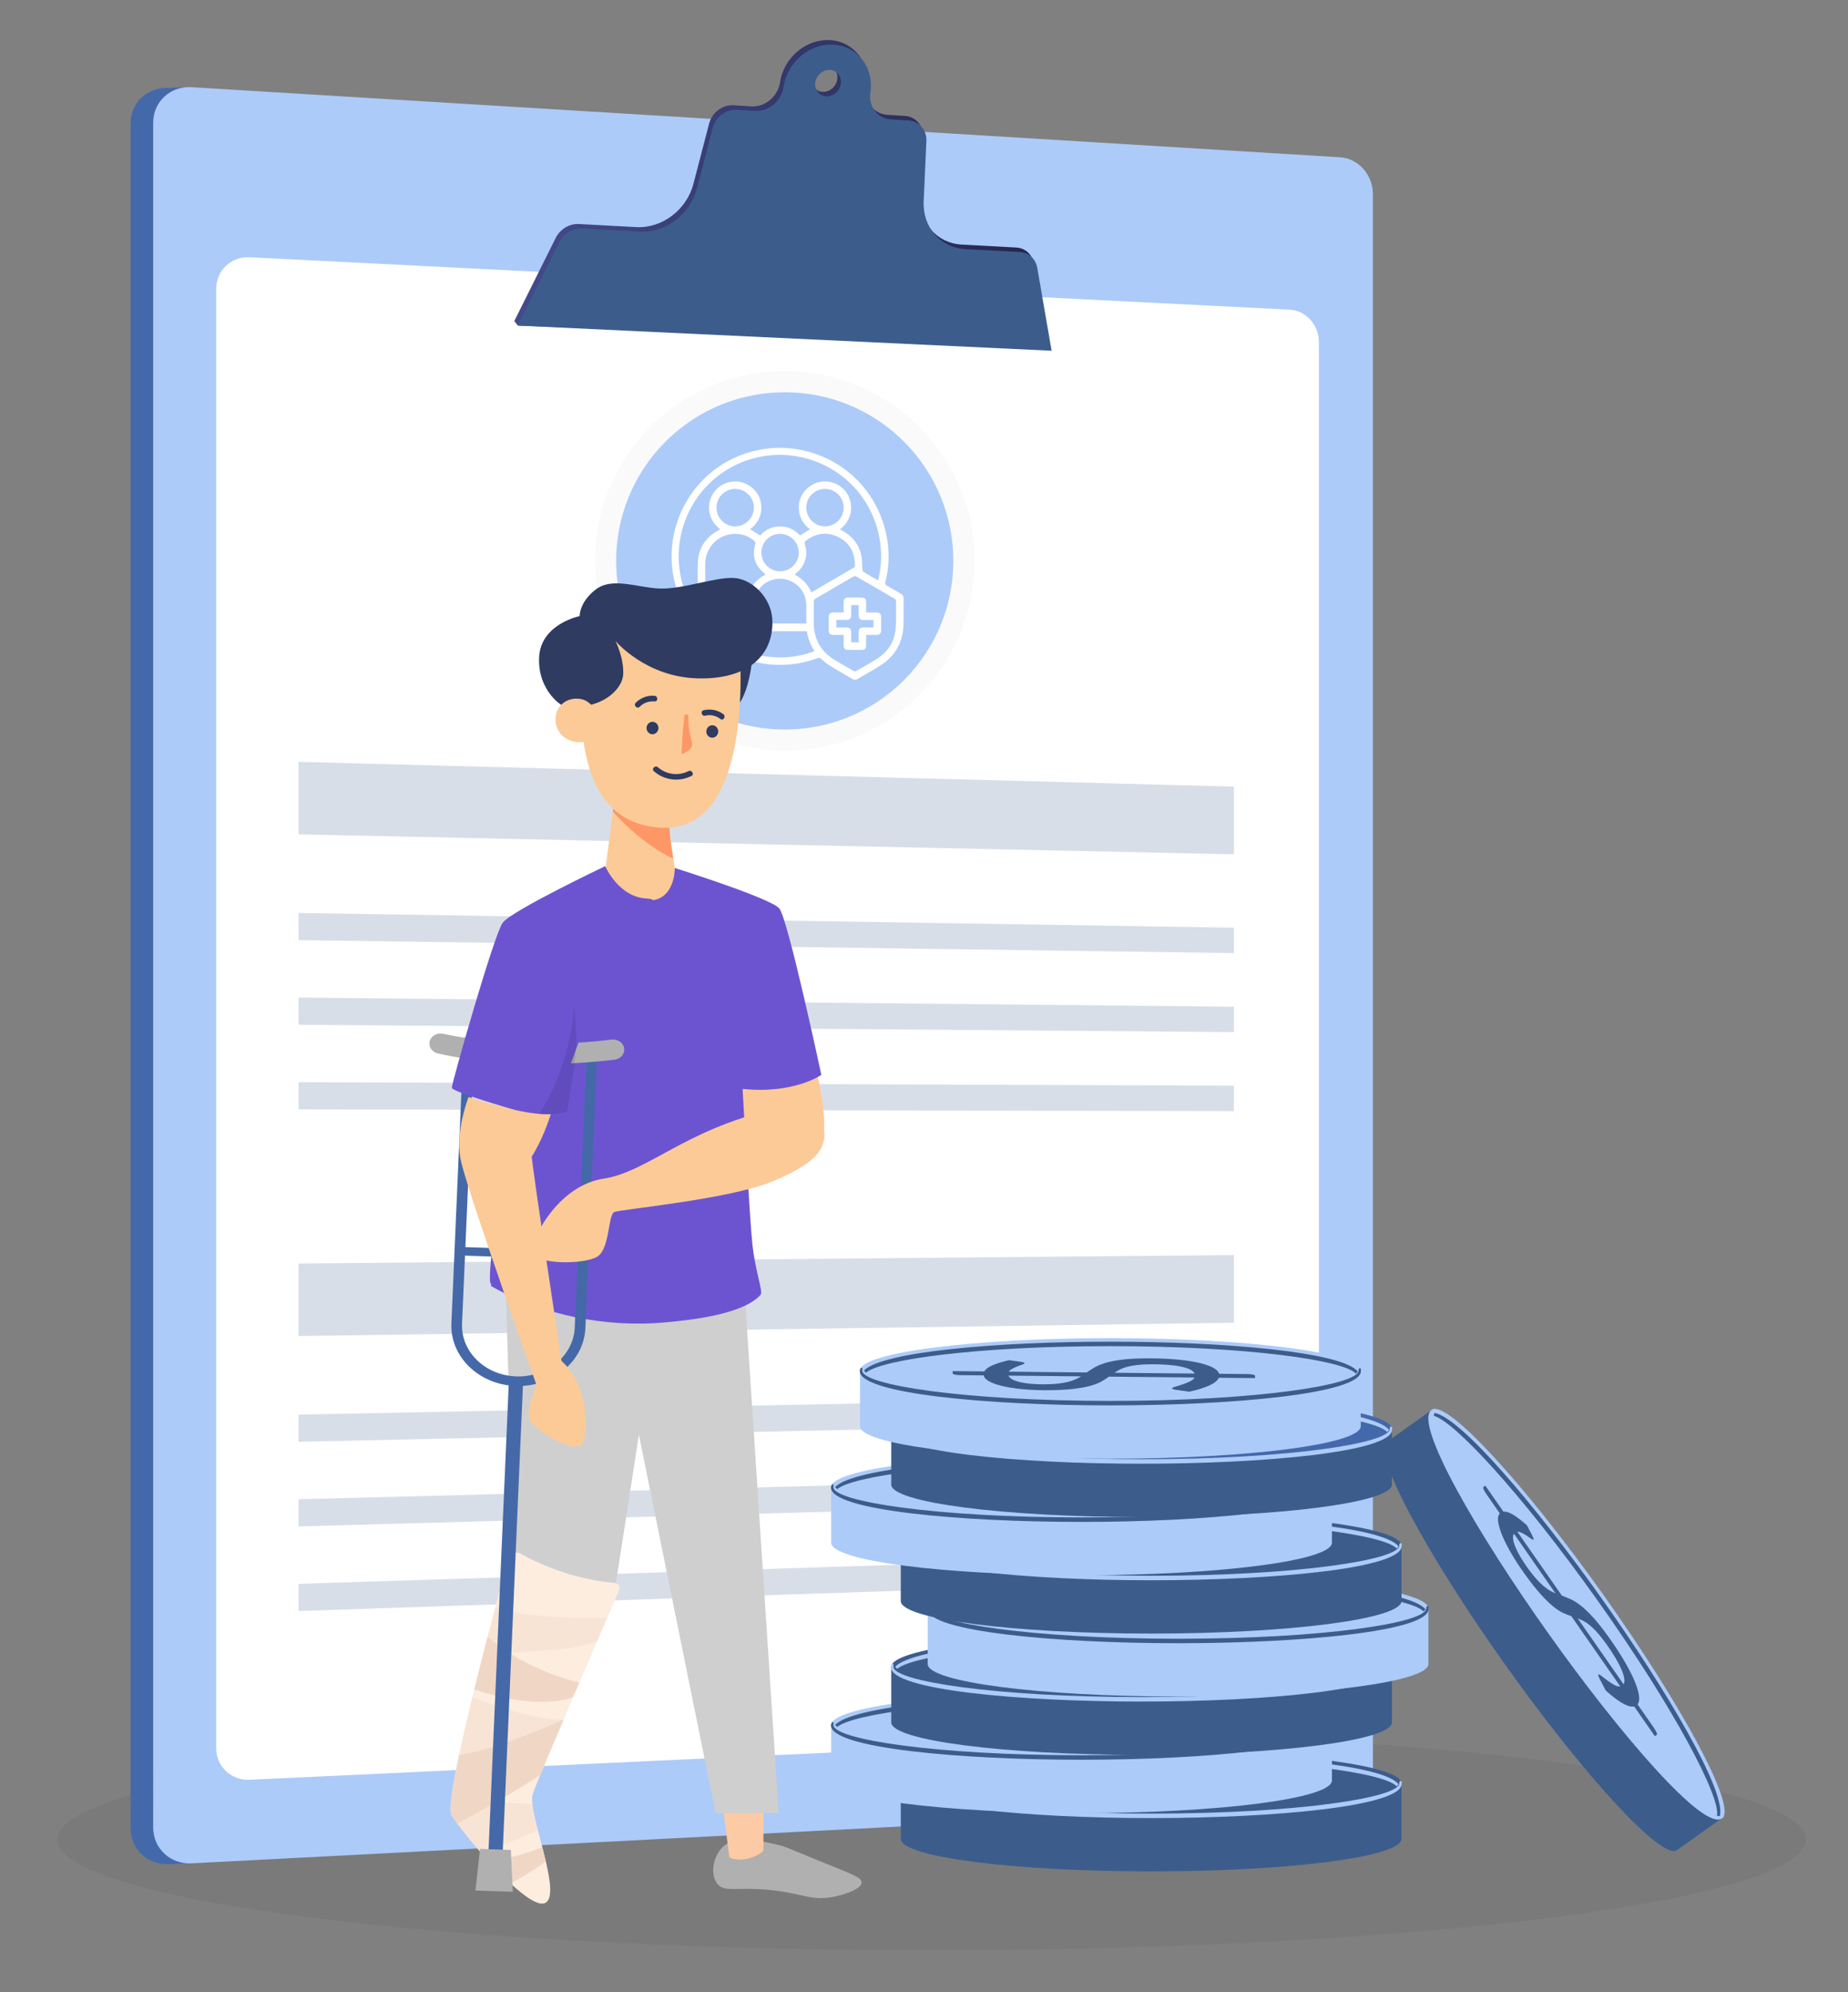 <?xml version="1.0" encoding="UTF-8"?>
<svg xmlns="http://www.w3.org/2000/svg" width="504.958" height="544.218" xmlns:xlink="http://www.w3.org/1999/xlink" version="1.1" viewBox="0 0 504.958 544.218">
  <rect x="0" y="0" width="504.958" height="544.218" fill="#808080" stroke="none"/>
  <defs>
    <style>
      .cls-1 {
        fill: #fcca97;
      }

      .cls-1, .cls-2, .cls-3, .cls-4, .cls-5, .cls-6 {
        fill-rule: evenodd;
      }

      .cls-7 {
        fill: #d8dee8;
      }

      .cls-8, .cls-3 {
        fill: #2f3b60;
      }

      .cls-2 {
        fill: #6c54d1;
      }

      .cls-9 {
        fill: url(#linear-gradient);
      }

      .cls-10 {
        opacity: .4;
      }

      .cls-10, .cls-11 {
        fill: #f0d7c5;
      }

      .cls-10, .cls-6 {
        isolation: isolate;
      }

      .cls-4 {
        fill: #cfcfcf;
      }

      .cls-12 {
        fill: #4469aa;
      }

      .cls-13 {
        fill: #accbf9;
      }

      .cls-14 {
        fill: #fdeddf;
      }

      .cls-15 {
        fill: #b0b0b0;
      }

      .cls-16 {
        fill: #fff;
      }

      .cls-17 {
        fill: #fafafa;
      }

      .cls-18 {
        fill: #fcb048;
      }

      .cls-19 {
        opacity: .05;
      }

      .cls-20 {
        fill: #fccaa4;
      }

      .cls-21 {
        fill: #4569a8;
      }

      .cls-5 {
        fill: #fd9766;
      }

      .cls-6 {
        opacity: .1;
      }

      .cls-22 {
        fill: #3c5d8c;
      }
    </style>
    <linearGradient id="linear-gradient" x1="140.529" y1="52.753" x2="286.381" y2="52.753" gradientUnits="userSpaceOnUse">
      <stop offset="0" stop-color="#444b8c"/>
      <stop offset=".996" stop-color="#26264f"/>
    </linearGradient>
  </defs>
  <!-- Generator: Adobe Illustrator 28.7.1, SVG Export Plug-In . SVG Version: 1.2.0 Build 142)  -->
  <g>
    <g id="Illustration">
      <ellipse class="cls-19" cx="254.559" cy="502.503" rx="238.908" ry="30.212"/>
      <g>
        <path class="cls-12" d="M368.96,482.92c0,5.26-3.995,9.732-8.934,9.988l-313.905,16.306c-5.763.299-10.447-4.079-10.447-9.781V33.717c0-5.701,4.683-10.037,10.447-9.686l4.205-.225,309.7,19.376c4.939.301,8.934,4.809,8.934,10.069v429.669Z"/>
        <path class="cls-13" d="M375.144,482.705c0,5.26-3.995,9.732-8.934,9.988l-313.905,16.306c-5.763.299-10.447-4.079-10.447-9.781V33.501c0-5.702,4.683-10.038,10.447-9.686l313.905,19.151c4.939.301,8.934,4.809,8.934,10.069v429.669Z"/>
        <path class="cls-16" d="M360.379,464.064c0,4.657-3.55,8.598-7.937,8.804l-284.227,13.303c-5.045.236-9.144-3.633-9.144-8.642V78.882c0-5.009,4.099-8.863,9.144-8.609l284.227,14.32c4.387.221,7.937,4.175,7.937,8.832v370.639Z"/>
        <path class="cls-9" d="M282.456,71.915c-.423-2.444-2.33-4.171-4.749-4.301l-14.958-.803c-6.76-.363-11.649-5.999-11.328-13.085l.742-16.411c.137-3.034-1.959-5.467-4.869-5.648l-4.829-.3c-3.674-.228-6.187-3.517-5.608-7.347,1.025-6.775-3.429-12.62-9.966-13.057-6.559-.439-12.727,4.728-13.758,11.542-.28,1.85-1.259,3.579-2.723,4.808-1.465,1.229-3.295,1.857-5.089,1.746l-4.929-.306c-2.982-.185-5.84,1.973-6.631,5.01l-4.282,16.447c-1.851,7.109-8.561,12.206-15.597,11.828l-15.738-.845c-2.568-.138-5.107,1.403-6.321,3.838l-11.295,22.665.971,1.24,144.88,5.636-3.924-22.655ZM224.756,25.076c-1.921-.122-3.236-1.836-2.934-3.83.302-1.993,2.105-3.507,4.026-3.382,1.919.125,3.229,1.84,2.928,3.829-.301,1.99-2.1,3.504-4.02,3.383Z"/>
        <path class="cls-22" d="M283.427,73.155c-.423-2.444-2.33-4.171-4.749-4.301l-14.958-.803c-6.76-.363-11.649-5.999-11.328-13.085l.742-16.411c.137-3.034-1.959-5.467-4.869-5.648l-4.829-.3c-3.674-.228-6.187-3.518-5.608-7.347,1.025-6.775-3.429-12.62-9.966-13.057-6.559-.439-12.727,4.728-13.758,11.542-.28,1.85-1.259,3.579-2.723,4.808-1.465,1.229-3.295,1.857-5.089,1.746l-4.929-.306c-2.982-.185-5.84,1.973-6.631,5.01l-4.282,16.446c-1.851,7.109-8.561,12.206-15.597,11.828l-15.738-.845c-2.568-.138-5.107,1.403-6.321,3.838l-11.295,22.665,145.851,6.876-3.924-22.655ZM225.727,26.317c-1.921-.122-3.236-1.837-2.934-3.83.302-1.993,2.105-3.507,4.026-3.382,1.919.125,3.229,1.84,2.928,3.829-.301,1.99-2.1,3.504-4.02,3.383Z"/>
        <g>
          <polygon class="cls-7" points="337.167 233.372 81.571 227.92 81.571 208.108 337.167 214.873 337.167 233.372"/>
          <polygon class="cls-7" points="337.167 260.349 81.571 256.813 81.571 249.383 337.167 253.412 337.167 260.349"/>
          <polygon class="cls-7" points="337.167 281.931 81.571 279.927 81.571 272.498 337.167 274.994 337.167 281.931"/>
          <polygon class="cls-7" points="337.167 303.513 81.571 303.041 81.571 295.612 337.167 296.576 337.167 303.513"/>
          <polygon class="cls-7" points="337.167 361.322 81.571 364.955 81.571 345.142 337.167 342.823 337.167 361.322"/>
          <polygon class="cls-7" points="337.167 388.299 81.571 393.848 81.571 386.418 337.167 381.362 337.167 388.299"/>
          <polygon class="cls-7" points="337.167 409.881 81.571 416.962 81.571 409.532 337.167 402.944 337.167 409.881"/>
          <polygon class="cls-7" points="337.167 431.463 81.571 440.076 81.571 432.646 337.167 424.526 337.167 431.463"/>
        </g>
      </g>
      <g>
        <g>
          <path class="cls-22" d="M246.133,487.149v15.174c0,4.903,30.63,8.878,68.413,8.878s68.413-3.975,68.413-8.878v-15.174h-136.826Z"/>
          <path class="cls-22" d="M382.959,487.148c0,4.903-30.63,8.878-68.413,8.878s-68.413-3.975-68.413-8.878,30.63-8.878,68.413-8.878,68.413,3.975,68.413,8.878Z"/>
          <path class="cls-13" d="M314.546,496.639c-33.462,0-68.453-3.196-68.453-9.361,0-.339.121-.934.459-.934s.193.466.193.804c0,3.909,27.845,8.265,67.8,8.265s67.801-4.356,67.801-8.265c0-.339.058-.656.396-.656s.257.452.257.79c0,6.165-34.992,9.356-68.454,9.356Z"/>
          <path class="cls-18" d="M308.081,487.643c.671-.465,1.386-.923,2.15-1.375.757-.452,1.744-.86,2.939-1.225,1.202-.365,2.705-.662,4.51-.892,1.804-.23,4.061-.351,6.755-.365,2.644-.013,5.124.071,7.446.252,2.315.18,4.359.451,6.123.811,1.757.36,3.192.805,4.299,1.334,1.099.53,1.754,1.137,1.965,1.821l7.703.078c.559.004,1.054.049,1.477.137.43.088.639.199.639.333l.003.634-9.903-.095c-.347.777-1.232,1.487-2.655,2.132-1.416.645-3.226,1.203-5.43,1.675l-3.607-.501c-.323-.049-.588-.112-.796-.189-.208-.076-.309-.158-.309-.248-.001-.122.278-.261.836-.417.558-.157,1.188-.351,1.889-.582.701-.23,1.388-.503,2.067-.817.672-.314,1.122-.689,1.356-1.126l-23.375-.232c-.614.452-1.307.895-2.064,1.332-.764.436-1.773.829-3.032,1.178-1.259.349-2.827.632-4.704.85-1.884.217-4.24.333-7.092.347-2.143.01-4.228-.071-6.271-.243-2.043-.173-3.857-.431-5.442-.776-1.585-.345-2.884-.771-3.904-1.278-1.013-.508-1.582-1.091-1.7-1.751l-6.342-.065c-.559-.003-1.054-.047-1.498-.132-.438-.085-.66-.197-.661-.338l-.003-.634,8.671.083c.384-.668,1.169-1.251,2.37-1.746,1.201-.496,2.668-.938,4.4-1.324l2.904.399c.882.124,1.32.269,1.321.435 0.0.09-.178.201-.543.334-.372.133-.801.293-1.302.477-.493.185-.98.402-1.444.652-.472.249-.822.53-1.056.846l21.311.212ZM286.689,488.508c.174.416.563.774,1.152,1.075.589.302,1.321.55,2.203.744.882.195,1.872.337,2.969.427,1.104.091,2.258.134,3.462.128,1.404-.007,2.629-.068,3.675-.182,1.038-.115,1.955-.269,2.749-.466.787-.196,1.481-.423,2.068-.683.586-.26,1.108-.54,1.579-.844l-19.856-.201ZM337.575,487.94c-.174-.421-.599-.791-1.259-1.108-.661-.317-1.508-.584-2.533-.799-1.026-.216-2.223-.377-3.592-.482-1.362-.105-2.867-.154-4.515-.146-1.462.007-2.73.073-3.782.196-1.053.124-1.969.289-2.749.499-.773.209-1.438.452-1.974.73-.543.278-1.051.576-1.515.892l21.92.219Z"/>
          <path class="cls-13" d="M314.555,479.231c-30.504,0-62.266,2.684-67.346,7.88.199.183.384.379.555.585,4.282-3.608,30.508-7.24,66.791-7.24,37.214,0,63.861,3.822,67.088,7.518.159-.203.328-.397.512-.58-4.196-5.38-36.554-8.163-67.6-8.163Z"/>
        </g>
        <g>
          <path class="cls-13" d="M227.114,471.21v15.174c0,4.904,30.63,8.878,68.413,8.878s68.413-3.975,68.413-8.878v-15.174h-136.826Z"/>
          <path class="cls-13" d="M363.94,471.21c0,4.903-30.63,8.878-68.413,8.878s-68.413-3.975-68.413-8.878,30.63-8.878,68.413-8.878,68.413,3.975,68.413,8.878Z"/>
          <path class="cls-22" d="M295.527,480.7c-33.462,0-68.453-3.196-68.453-9.361,0-.339.121-.934.459-.934s.193.465.193.804c0,3.91,27.845,8.265,67.8,8.265s67.8-4.356,67.8-8.265c0-.338.058-.656.396-.656s.257.452.257.79c0,6.165-34.992,9.356-68.454,9.356Z"/>
          <path class="cls-18" d="M289.063,471.705c.671-.465,1.386-.923,2.15-1.375.757-.452,1.744-.86,2.939-1.225,1.202-.365,2.705-.662,4.51-.892s4.061-.351,6.755-.365c2.644-.013,5.124.071,7.446.252,2.315.18,4.359.451,6.123.811,1.757.36,3.193.805,4.299,1.333,1.099.53,1.754,1.137,1.965,1.821l7.703.078c.559.003,1.054.049,1.477.137.43.088.639.199.639.333l.003.634-9.903-.095c-.347.777-1.232,1.487-2.655,2.132-1.416.645-3.226,1.203-5.43,1.675l-3.607-.502c-.323-.049-.588-.112-.796-.189-.208-.076-.309-.158-.309-.248-.001-.122.278-.261.836-.417.558-.157,1.188-.351,1.889-.582.701-.23,1.388-.503,2.067-.817.672-.314,1.122-.689,1.356-1.126l-23.375-.232c-.614.452-1.307.896-2.064,1.332-.765.436-1.773.829-3.032,1.178-1.259.349-2.827.632-4.704.85-1.883.217-4.24.333-7.092.347-2.142.011-4.228-.071-6.271-.243-2.043-.173-3.857-.431-5.442-.776-1.585-.345-2.884-.771-3.904-1.278-1.013-.508-1.582-1.091-1.7-1.751l-6.342-.065c-.559-.003-1.054-.047-1.498-.132-.438-.085-.66-.197-.661-.338l-.003-.634,8.671.083c.384-.668,1.169-1.251,2.37-1.746,1.201-.496,2.668-.938,4.4-1.324l2.904.399c.882.124,1.32.269,1.321.435.001.09-.178.201-.543.334-.372.133-.801.292-1.302.477-.493.185-.98.402-1.444.652-.472.249-.821.53-1.056.846l21.311.212ZM267.671,472.569c.174.416.563.774,1.152,1.075.589.302,1.321.55,2.204.744.882.194,1.872.337,2.969.427,1.104.091,2.258.134,3.461.128,1.405-.007,2.629-.068,3.675-.182,1.038-.115,1.955-.269,2.749-.465.787-.196,1.481-.424,2.067-.683.586-.26,1.108-.54,1.58-.844l-19.857-.201ZM318.557,472.002c-.174-.422-.599-.791-1.259-1.108-.661-.317-1.508-.584-2.533-.8-1.026-.216-2.223-.377-3.592-.482-1.362-.105-2.867-.154-4.515-.146-1.462.007-2.73.073-3.783.196-1.053.124-1.969.29-2.749.499-.773.209-1.438.452-1.974.73-.543.278-1.051.575-1.515.892l21.92.219Z"/>
          <path class="cls-22" d="M295.536,463.293c-30.504,0-62.266,2.684-67.346,7.88.199.183.384.379.555.585,4.282-3.608,30.509-7.24,66.791-7.24,37.214,0,63.861,3.822,67.088,7.518.159-.203.328-.397.511-.58-4.196-5.38-36.554-8.164-67.6-8.164Z"/>
        </g>
        <g>
          <path class="cls-22" d="M243.524,455.317v15.174c0,4.904,30.63,8.878,68.413,8.878s68.413-3.975,68.413-8.878v-15.174h-136.826Z"/>
          <path class="cls-22" d="M380.351,455.317c0,4.903-30.63,8.878-68.413,8.878s-68.413-3.975-68.413-8.878,30.63-8.878,68.413-8.878,68.413,3.975,68.413,8.878Z"/>
          <path class="cls-13" d="M311.938,464.808c-33.462,0-68.453-3.196-68.453-9.361,0-.339.121-.934.459-.934s.193.465.193.804c0,3.91,27.845,8.265,67.8,8.265s67.8-4.356,67.8-8.265c0-.339.058-.656.396-.656s.257.452.257.79c0,6.165-34.992,9.356-68.454,9.356Z"/>
          <path class="cls-18" d="M305.473,455.812c.671-.465,1.385-.923,2.15-1.375.757-.452,1.744-.86,2.939-1.225,1.202-.365,2.705-.662,4.51-.892,1.804-.23,4.061-.351,6.755-.365,2.644-.013,5.124.071,7.446.252,2.315.18,4.359.451,6.123.811,1.758.36,3.193.805,4.299,1.333,1.099.53,1.754,1.137,1.965,1.821l7.703.078c.559.003,1.054.049,1.477.137.43.088.639.199.639.333l.003.634-9.903-.095c-.347.777-1.232,1.487-2.655,2.132-1.415.645-3.226,1.203-5.43,1.675l-3.607-.502c-.323-.049-.588-.112-.796-.189-.208-.076-.309-.158-.309-.248-.001-.122.278-.261.836-.417.558-.157,1.188-.351,1.889-.582.701-.23,1.388-.503,2.067-.817.672-.314,1.122-.689,1.356-1.126l-23.375-.232c-.614.452-1.307.896-2.064,1.332-.764.436-1.773.829-3.032,1.178-1.259.349-2.827.632-4.704.85-1.883.217-4.24.333-7.092.347-2.143.011-4.228-.071-6.271-.243-2.043-.173-3.857-.431-5.442-.776-1.585-.345-2.884-.771-3.904-1.278-1.013-.508-1.582-1.091-1.7-1.75l-6.342-.065c-.559-.003-1.054-.047-1.498-.132-.438-.085-.66-.197-.661-.338l-.003-.634,8.671.083c.384-.668,1.169-1.251,2.37-1.746,1.201-.496,2.668-.938,4.4-1.324l2.904.399c.882.124,1.32.269,1.321.435 0.0.09-.178.201-.543.334-.372.133-.801.292-1.302.477-.493.185-.98.402-1.444.652-.472.249-.821.53-1.056.846l21.311.212ZM284.081,456.677c.174.416.563.774,1.152,1.075.589.302,1.321.55,2.203.744.882.194,1.872.337,2.969.427,1.104.091,2.258.134,3.462.128,1.404-.007,2.629-.068,3.675-.182,1.038-.115,1.955-.269,2.749-.465.787-.196,1.481-.424,2.067-.683.586-.26,1.108-.54,1.579-.844l-19.856-.201ZM334.967,456.11c-.174-.422-.599-.791-1.259-1.108-.661-.317-1.508-.584-2.533-.799-1.026-.216-2.223-.377-3.592-.482-1.362-.105-2.867-.154-4.515-.146-1.462.007-2.73.073-3.783.196-1.053.124-1.969.29-2.749.499-.773.209-1.438.452-1.974.73-.543.278-1.051.575-1.515.892l21.92.219Z"/>
          <path class="cls-13" d="M311.947,447.4c-30.504,0-62.266,2.684-67.346,7.88.199.183.384.379.555.585,4.282-3.608,30.509-7.24,66.791-7.24,37.214,0,63.861,3.822,67.088,7.518.159-.203.328-.397.511-.58-4.196-5.38-36.554-8.164-67.6-8.164Z"/>
        </g>
        <g>
          <path class="cls-13" d="M253.483,439.379v15.174c0,4.904,30.629,8.878,68.413,8.878s68.413-3.975,68.413-8.878v-15.174h-136.826Z"/>
          <ellipse class="cls-13" cx="321.896" cy="439.379" rx="68.413" ry="8.878"/>
          <path class="cls-22" d="M321.896,448.869c-33.462,0-68.453-3.196-68.453-9.361,0-.339.121-.934.459-.934s.193.466.193.804c0,3.909,27.845,8.265,67.8,8.265s67.801-4.356,67.801-8.265c0-.339.058-.656.396-.656s.257.452.257.79c0,6.165-34.992,9.356-68.454,9.356Z"/>
          <path class="cls-18" d="M315.431,439.874c.671-.465,1.386-.923,2.15-1.375.757-.452,1.744-.86,2.939-1.225,1.202-.365,2.705-.662,4.51-.892,1.804-.23,4.061-.351,6.755-.365,2.644-.013,5.124.071,7.446.252,2.315.18,4.359.451,6.123.811,1.757.36,3.192.805,4.299,1.334,1.099.53,1.754,1.137,1.965,1.821l7.703.078c.559.004,1.054.049,1.477.137.43.088.639.199.639.333l.003.634-9.903-.095c-.347.777-1.232,1.488-2.655,2.132-1.415.645-3.226,1.203-5.43,1.675l-3.607-.502c-.323-.049-.588-.112-.796-.189-.208-.076-.309-.158-.309-.248-.001-.122.278-.261.836-.417.558-.157,1.188-.351,1.889-.582.701-.23,1.388-.502,2.067-.817.672-.314,1.122-.689,1.356-1.126l-23.375-.232c-.614.452-1.307.896-2.064,1.332-.765.436-1.773.829-3.032,1.178-1.259.349-2.827.632-4.704.85-1.883.217-4.24.333-7.092.347-2.142.011-4.228-.071-6.271-.243-2.043-.173-3.857-.431-5.442-.776-1.585-.345-2.884-.771-3.904-1.278-1.013-.508-1.582-1.091-1.7-1.751l-6.342-.065c-.559-.004-1.053-.047-1.498-.132-.438-.085-.66-.197-.661-.338l-.003-.634,8.67.083c.384-.668,1.169-1.251,2.37-1.746,1.202-.496,2.668-.938,4.4-1.324l2.904.399c.882.124,1.32.269,1.321.435.001.09-.178.201-.543.334-.372.133-.801.293-1.302.477-.493.185-.98.402-1.444.652-.472.249-.821.53-1.056.846l21.311.212ZM294.039,440.738c.174.416.563.774,1.152,1.075.589.302,1.321.55,2.203.744.882.194,1.872.337,2.969.427,1.104.091,2.258.134,3.461.128,1.405-.007,2.629-.068,3.675-.182,1.038-.115,1.955-.269,2.749-.466.787-.196,1.481-.423,2.067-.683.586-.26,1.108-.54,1.579-.844l-19.857-.201ZM344.925,440.171c-.174-.421-.599-.791-1.259-1.108-.661-.317-1.508-.584-2.533-.799-1.026-.216-2.223-.377-3.592-.482-1.362-.105-2.867-.154-4.515-.146-1.462.007-2.729.073-3.782.196-1.053.124-1.969.29-2.749.499-.773.209-1.438.452-1.974.73-.543.278-1.051.575-1.515.892l21.92.219Z"/>
          <path class="cls-22" d="M321.905,431.462c-30.504,0-62.266,2.684-67.346,7.88.199.183.384.379.555.585,4.282-3.608,30.508-7.24,66.791-7.24,37.214,0,63.861,3.822,67.088,7.518.159-.203.328-.397.512-.58-4.196-5.38-36.554-8.164-67.6-8.164Z"/>
        </g>
        <g>
          <path class="cls-22" d="M246.133,422.183v15.174c0,4.903,30.63,8.878,68.413,8.878s68.413-3.975,68.413-8.878v-15.174h-136.826Z"/>
          <path class="cls-22" d="M382.959,422.183c0,4.903-30.63,8.878-68.413,8.878s-68.413-3.975-68.413-8.878,30.63-8.878,68.413-8.878,68.413,3.975,68.413,8.878Z"/>
          <path class="cls-13" d="M314.546,431.673c-33.462,0-68.453-3.196-68.453-9.361,0-.339.121-.934.459-.934s.193.466.193.804c0,3.909,27.845,8.265,67.8,8.265s67.801-4.356,67.801-8.265c0-.339.058-.656.396-.656s.257.452.257.79c0,6.165-34.992,9.356-68.454,9.356Z"/>
          <path class="cls-18" d="M308.081,422.677c.671-.465,1.386-.923,2.15-1.375.757-.452,1.744-.86,2.939-1.225,1.202-.365,2.705-.661,4.51-.892,1.804-.23,4.061-.351,6.755-.365,2.644-.013,5.124.071,7.446.252,2.315.18,4.359.451,6.123.811,1.757.36,3.192.805,4.299,1.334,1.099.53,1.754,1.137,1.965,1.821l7.703.078c.559.004,1.054.049,1.477.137.43.088.639.199.639.333l.003.634-9.903-.095c-.347.777-1.232,1.488-2.655,2.132-1.416.645-3.226,1.203-5.43,1.675l-3.607-.502c-.323-.049-.588-.112-.796-.189-.208-.075-.309-.158-.309-.248-.001-.122.278-.261.836-.417.558-.157,1.188-.351,1.889-.582.701-.23,1.388-.502,2.067-.817.672-.314,1.122-.689,1.356-1.126l-23.375-.232c-.614.452-1.307.896-2.064,1.332-.764.436-1.773.829-3.032,1.178-1.259.349-2.827.631-4.704.85-1.884.217-4.24.333-7.092.347-2.143.011-4.228-.071-6.271-.243-2.043-.173-3.857-.431-5.442-.776-1.585-.345-2.884-.771-3.904-1.278-1.013-.508-1.582-1.091-1.7-1.751l-6.342-.065c-.559-.004-1.054-.047-1.498-.132-.438-.085-.66-.197-.661-.338l-.003-.634,8.671.083c.384-.668,1.169-1.251,2.37-1.746,1.201-.496,2.668-.938,4.4-1.324l2.904.399c.882.124,1.32.269,1.321.435 0.0.09-.178.201-.543.334-.372.133-.801.293-1.302.477-.493.185-.98.402-1.444.652-.472.249-.822.53-1.056.846l21.311.212ZM286.689,423.542c.174.416.563.774,1.152,1.075.589.302,1.321.55,2.203.744.882.194,1.872.337,2.969.427,1.104.091,2.258.134,3.462.128,1.404-.007,2.629-.068,3.675-.181,1.038-.115,1.955-.269,2.749-.466.787-.196,1.481-.423,2.068-.683.586-.259,1.108-.54,1.579-.844l-19.856-.201ZM337.575,422.975c-.174-.421-.599-.791-1.259-1.108-.661-.317-1.508-.584-2.533-.799-1.026-.216-2.223-.377-3.592-.482-1.362-.105-2.867-.154-4.515-.146-1.462.007-2.73.073-3.782.196-1.053.124-1.969.29-2.749.499-.773.209-1.438.452-1.974.73-.543.278-1.051.575-1.515.892l21.92.219Z"/>
          <path class="cls-13" d="M314.555,414.265c-30.504,0-62.266,2.684-67.346,7.88.199.183.384.379.555.585,4.282-3.608,30.508-7.24,66.791-7.24,37.214,0,63.861,3.822,67.088,7.518.159-.203.328-.397.512-.58-4.196-5.38-36.554-8.164-67.6-8.164Z"/>
        </g>
        <g>
          <path class="cls-13" d="M227.114,406.244v15.175c0,4.903,30.63,8.878,68.413,8.878s68.413-3.975,68.413-8.878v-15.175h-136.826Z"/>
          <ellipse class="cls-13" cx="295.527" cy="406.244" rx="68.413" ry="8.878"/>
          <path class="cls-22" d="M295.527,415.734c-33.462,0-68.453-3.196-68.453-9.361,0-.339.121-.934.459-.934s.193.465.193.804c0,3.909,27.845,8.265,67.8,8.265s67.8-4.356,67.8-8.265c0-.339.058-.656.396-.656s.257.452.257.79c0,6.165-34.992,9.356-68.454,9.356Z"/>
          <path class="cls-18" d="M289.063,406.739c.671-.465,1.386-.923,2.15-1.375.757-.452,1.744-.86,2.939-1.225,1.202-.365,2.705-.662,4.51-.892,1.804-.23,4.061-.351,6.755-.364,2.644-.013,5.124.071,7.446.252,2.315.18,4.359.451,6.123.811,1.757.36,3.193.805,4.299,1.334,1.099.53,1.754,1.137,1.965,1.821l7.703.078c.559.003,1.054.049,1.477.137.43.088.639.199.639.333l.003.634-9.903-.095c-.347.777-1.232,1.488-2.655,2.132-1.416.645-3.226,1.203-5.43,1.675l-3.607-.502c-.323-.049-.588-.112-.796-.188-.208-.076-.309-.158-.309-.248-.001-.122.278-.261.836-.417.558-.157,1.188-.351,1.889-.582.701-.23,1.388-.503,2.067-.817.672-.314,1.122-.689,1.356-1.126l-23.375-.232c-.614.452-1.307.896-2.064,1.332-.765.436-1.773.829-3.032,1.178-1.259.349-2.827.632-4.704.85-1.883.217-4.24.333-7.092.347-2.142.011-4.228-.071-6.271-.243-2.043-.173-3.857-.431-5.442-.776-1.585-.345-2.884-.771-3.904-1.278-1.013-.508-1.582-1.091-1.7-1.751l-6.342-.065c-.559-.003-1.054-.047-1.498-.132-.438-.085-.66-.197-.661-.338l-.003-.634,8.671.083c.384-.668,1.169-1.251,2.37-1.746,1.201-.496,2.668-.938,4.4-1.324l2.904.399c.882.124,1.32.269,1.321.435.001.09-.178.201-.543.334-.372.133-.801.293-1.302.477-.493.185-.98.402-1.444.651-.472.249-.821.53-1.056.846l21.311.212ZM267.671,407.603c.174.416.563.774,1.152,1.075.589.302,1.321.55,2.204.744.882.194,1.872.337,2.969.427,1.104.091,2.258.134,3.461.128,1.405-.007,2.629-.068,3.675-.181,1.038-.115,1.955-.269,2.749-.466.787-.196,1.481-.423,2.067-.683s1.108-.54,1.58-.844l-19.857-.201ZM318.557,407.036c-.174-.421-.599-.791-1.259-1.108-.661-.317-1.508-.584-2.533-.799-1.026-.216-2.223-.377-3.592-.482-1.362-.105-2.867-.154-4.515-.146-1.462.007-2.73.073-3.783.196-1.053.124-1.969.29-2.749.499-.773.209-1.438.452-1.974.73-.543.278-1.051.575-1.515.892l21.92.219Z"/>
          <path class="cls-22" d="M295.536,398.327c-30.504,0-62.266,2.684-67.346,7.88.199.183.384.379.555.585,4.282-3.608,30.509-7.24,66.791-7.24,37.214,0,63.861,3.821,67.088,7.518.159-.203.328-.397.511-.58-4.196-5.38-36.554-8.164-67.6-8.164Z"/>
        </g>
        <g>
          <path class="cls-22" d="M243.524,390.352v15.174c0,4.903,30.63,8.878,68.413,8.878s68.413-3.975,68.413-8.878v-15.174h-136.826Z"/>
          <ellipse class="cls-12" cx="311.938" cy="390.352" rx="68.413" ry="8.878"/>
          <path class="cls-13" d="M311.938,399.842c-33.462,0-68.453-3.196-68.453-9.361,0-.339.121-.934.459-.934s.193.466.193.804c0,3.909,27.845,8.265,67.8,8.265s67.8-4.356,67.8-8.265c0-.339.058-.656.396-.656s.257.452.257.79c0,6.165-34.992,9.356-68.454,9.356Z"/>
          <path class="cls-18" d="M305.473,390.847c.671-.465,1.385-.923,2.15-1.375.757-.452,1.744-.86,2.939-1.225,1.202-.365,2.705-.662,4.51-.892,1.804-.23,4.061-.351,6.755-.365,2.644-.013,5.124.071,7.446.252,2.315.18,4.359.451,6.123.811,1.758.36,3.193.805,4.299,1.334,1.099.53,1.754,1.137,1.965,1.821l7.703.078c.559.004,1.054.049,1.477.137.43.088.639.199.639.333l.003.634-9.903-.095c-.347.777-1.232,1.488-2.655,2.132-1.415.645-3.226,1.203-5.43,1.675l-3.607-.502c-.323-.049-.588-.112-.796-.189-.208-.076-.309-.158-.309-.248-.001-.122.278-.261.836-.417.558-.157,1.188-.351,1.889-.582.701-.23,1.388-.503,2.067-.817.672-.314,1.122-.689,1.356-1.126l-23.375-.232c-.614.452-1.307.895-2.064,1.332-.764.436-1.773.829-3.032,1.178-1.259.349-2.827.632-4.704.85-1.883.217-4.24.333-7.092.347-2.143.011-4.228-.071-6.271-.243-2.043-.173-3.857-.431-5.442-.776-1.585-.345-2.884-.771-3.904-1.278-1.013-.508-1.582-1.091-1.7-1.751l-6.342-.065c-.559-.004-1.054-.047-1.498-.132-.438-.085-.66-.197-.661-.338l-.003-.634,8.671.083c.384-.668,1.169-1.251,2.37-1.746,1.201-.496,2.668-.938,4.4-1.324l2.904.399c.882.124,1.32.269,1.321.436 0.0.09-.178.201-.543.334-.372.133-.801.293-1.302.477-.493.185-.98.402-1.444.651-.472.249-.821.53-1.056.846l21.311.212ZM284.081,391.711c.174.416.563.774,1.152,1.075.589.302,1.321.55,2.203.744.882.194,1.872.337,2.969.427,1.104.091,2.258.134,3.462.128,1.404-.007,2.629-.068,3.675-.181,1.038-.115,1.955-.269,2.749-.466.787-.196,1.481-.423,2.067-.683.586-.259,1.108-.54,1.579-.844l-19.856-.201ZM334.967,391.144c-.174-.421-.599-.791-1.259-1.108-.661-.317-1.508-.584-2.533-.799-1.026-.216-2.223-.377-3.592-.482-1.362-.105-2.867-.154-4.515-.146-1.462.007-2.73.073-3.783.196-1.053.124-1.969.29-2.749.499-.773.209-1.438.452-1.974.73-.543.278-1.051.575-1.515.892l21.92.219Z"/>
          <path class="cls-13" d="M311.947,382.435c-30.504,0-62.266,2.684-67.346,7.88.199.183.384.379.555.585,4.282-3.608,30.509-7.24,66.791-7.24,37.214,0,63.861,3.822,67.088,7.518.159-.203.328-.397.511-.58-4.196-5.38-36.554-8.164-67.6-8.164Z"/>
        </g>
        <g>
          <path class="cls-13" d="M234.989,374.413v15.174c0,4.903,30.63,8.878,68.413,8.878s68.413-3.975,68.413-8.878v-15.174h-136.826Z"/>
          <ellipse class="cls-13" cx="303.402" cy="374.413" rx="68.413" ry="8.878"/>
          <path class="cls-22" d="M303.402,383.903c-33.462,0-68.453-3.196-68.453-9.361,0-.339.121-.934.459-.934s.193.465.193.804c0,3.909,27.845,8.265,67.8,8.265s67.8-4.356,67.8-8.265c0-.339.058-.656.396-.656.339,0,.257.452.257.79,0,6.165-34.992,9.356-68.454,9.356Z"/>
          <path class="cls-22" d="M296.937,374.908c.671-.465,1.386-.923,2.15-1.375.757-.452,1.744-.86,2.939-1.225,1.202-.365,2.705-.662,4.51-.892,1.804-.23,4.061-.351,6.755-.365,2.644-.013,5.124.071,7.446.252,2.315.18,4.359.451,6.123.811,1.757.36,3.193.805,4.299,1.333,1.099.53,1.754,1.137,1.965,1.821l7.703.078c.559.003,1.054.049,1.477.137.43.088.639.199.639.333l.003.634-9.903-.095c-.347.777-1.232,1.487-2.655,2.132-1.416.645-3.226,1.203-5.43,1.675l-3.607-.502c-.323-.049-.588-.112-.796-.188-.208-.076-.309-.158-.309-.248-.001-.122.278-.261.836-.417.558-.157,1.188-.351,1.889-.582.701-.23,1.388-.502,2.067-.817.672-.314,1.122-.689,1.356-1.126l-23.375-.232c-.614.452-1.307.896-2.064,1.332-.764.436-1.773.829-3.032,1.178-1.259.349-2.827.632-4.704.85-1.883.217-4.24.333-7.092.347-2.142.011-4.228-.071-6.271-.243-2.043-.173-3.857-.432-5.442-.776-1.585-.345-2.884-.771-3.904-1.278-1.013-.508-1.582-1.091-1.7-1.751l-6.342-.065c-.559-.003-1.054-.047-1.498-.132-.437-.085-.66-.197-.661-.338l-.003-.634,8.671.083c.384-.668,1.169-1.251,2.37-1.746,1.201-.496,2.668-.938,4.4-1.324l2.904.399c.882.124,1.32.269,1.321.435.001.09-.178.201-.543.334-.372.133-.801.292-1.302.477-.493.185-.98.402-1.444.652-.472.249-.821.53-1.056.846l21.311.212ZM275.546,375.772c.174.416.563.774,1.152,1.075.589.302,1.321.55,2.203.744.882.194,1.872.336,2.969.427,1.104.091,2.258.134,3.461.128,1.405-.007,2.629-.068,3.675-.181,1.038-.115,1.955-.269,2.749-.466.787-.196,1.481-.423,2.067-.683.586-.259,1.108-.54,1.579-.844l-19.857-.201ZM326.431,375.205c-.174-.421-.599-.791-1.259-1.108-.661-.317-1.508-.584-2.533-.799-1.026-.216-2.223-.377-3.592-.482-1.362-.105-2.867-.154-4.515-.146-1.462.007-2.73.073-3.782.196-1.053.124-1.969.29-2.749.499-.773.209-1.438.452-1.974.73-.543.278-1.05.575-1.515.892l21.92.219Z"/>
          <path class="cls-22" d="M303.411,366.496c-30.504,0-62.266,2.684-67.346,7.88.199.183.384.379.555.585,4.282-3.608,30.509-7.24,66.791-7.24,37.214,0,63.861,3.822,67.088,7.518.159-.203.328-.397.512-.58-4.196-5.38-36.554-8.164-67.6-8.164Z"/>
        </g>
        <g>
          <path class="cls-22" d="M391.275,385.11l-12.365,8.796c-3.996,2.842,10.519,30.105,32.419,60.894,21.9,30.789,42.893,53.445,46.889,50.603l12.365-8.795-79.308-111.497Z"/>
          <path class="cls-13" d="M470.583,496.608c-3.996,2.842-24.988-19.813-46.889-50.602-21.9-30.789-36.415-58.052-32.419-60.895,3.996-2.842,24.988,19.813,46.889,50.602,21.9,30.789,36.415,58.053,32.419,60.895Z"/>
          <path class="cls-13" d="M423.196,446.36c-19.395-27.268-37.073-57.633-32.049-61.207.276-.196.831-.443,1.027-.167.196.276-.268.427-.543.623-3.186,2.266,9.404,27.481,32.564,60.04,23.159,32.559,42.848,52.725,46.034,50.459.276-.196.568-.333.764-.057.196.276-.219.471-.495.667-5.023,3.573-27.906-23.091-47.301-50.359Z"/>
          <path class="cls-22" d="M426.779,435.878c.768.278,1.555.594,2.367.955.807.355,1.712.923,2.702,1.685.994.768,2.107,1.821,3.341,3.158,1.234,1.337,2.64,3.105,4.213,5.293,1.543,2.147,2.912,4.216,4.111,6.214,1.195,1.991,2.159,3.813,2.889,5.46.725,1.641,1.195,3.068,1.405,4.276.205,1.203.09,2.088-.345,2.657l4.401,6.322c.321.458.571.887.745,1.283.178.402.208.636.099.714l-.515.37-5.662-8.125c-.834.167-1.926-.142-3.276-.928-1.346-.779-2.85-1.931-4.513-3.454l-1.682-3.23c-.147-.291-.249-.544-.308-.758-.059-.213-.05-.343.023-.396.099-.071.374.075.825.44.451.364.974.764,1.569,1.202.594.438,1.214.84,1.864,1.211.645.366,1.212.514,1.703.452l-13.36-19.182c-.724-.238-1.488-.546-2.282-.91-.799-.37-1.703-.964-2.717-1.788-1.014-.824-2.153-1.938-3.419-3.34-1.269-1.409-2.729-3.263-4.394-5.578-1.25-1.74-2.393-3.486-3.437-5.251-1.043-1.765-1.884-3.393-2.522-4.885-.638-1.492-1.044-2.797-1.221-3.922-.173-1.12-.028-1.921.441-2.4l-3.623-5.205c-.321-.458-.572-.886-.761-1.297-.185-.406-.222-.652-.108-.734l.515-.37,4.958,7.114c.767-.075,1.697.227,2.797.919,1.101.691,2.31,1.631,3.629,2.818l1.358,2.598c.41.79.546,1.231.41,1.329-.073.052-.267-.029-.587-.249-.324-.226-.703-.483-1.143-.784-.437-.295-.895-.565-1.368-.799-.476-.24-.908-.362-1.302-.37l12.18,17.489ZM413.675,418.947c-.238.383-.305.907-.209,1.562.095.655.318,1.395.671,2.227.353.832.811,1.72,1.373,2.667.566.952,1.2,1.917,1.902,2.895.82,1.141,1.579,2.103,2.278,2.889.695.78,1.353,1.437,1.973,1.97.616.528,1.204.962,1.755,1.289.551.327,1.083.59,1.603.798l-11.346-16.297ZM443.632,460.084c.243-.386.297-.946.173-1.669-.125-.722-.398-1.567-.817-2.528-.418-.961-.981-2.03-1.689-3.207-.704-1.171-1.536-2.426-2.498-3.764-.853-1.187-1.642-2.182-2.352-2.969-.711-.786-1.377-1.437-2-1.951-.618-.509-1.202-.91-1.739-1.186-.541-.281-1.078-.522-1.605-.717l12.527,17.989Z"/>
          <path class="cls-22" d="M437.386,436.277c-17.681-24.857-38.278-49.184-45.457-50.312-.034.268-.086.532-.155.791,5.422,1.399,23.583,20.664,44.614,50.23,21.57,30.325,33.901,54.254,32.76,59.027.257.012.514.037.769.081,1.952-6.538-14.535-34.519-32.531-59.818Z"/>
        </g>
      </g>
      <g>
        <circle class="cls-17" cx="214.426" cy="153.219" r="51.859"/>
        <circle class="cls-13" cx="214.426" cy="153.219" r="46.067" transform="translate(-45.538 196.499) rotate(-45)"/>
      </g>
      <g>
        <path class="cls-16" d="M213.02,122.319c14.443.112,26.399,9.956,29.222,23.982.848,4.215.751,8.427-.293,12.601-.145.578-.044.853.486,1.137,1.256.672,2.461,1.438,3.703,2.138.544.306.777.717.771,1.344-.021,2.322.035,4.645-.018,6.965-.11,4.846-2.191,8.646-6.272,11.268-2.057,1.321-4.217,2.481-6.324,3.726-.473.28-.902.277-1.375-.002-2.016-1.189-4.062-2.328-6.053-3.558-.898-.555-1.715-1.254-2.519-1.945-.319-.274-.542-.346-.941-.197-3.406,1.27-6.931,1.878-10.566,1.846-13.375-.118-25.067-9.289-28.406-22.282-3.974-15.464,5.155-31.484,20.402-35.821,2.721-.774,5.489-1.168,8.181-1.202ZM239.925,158.552c2.956-11.532-2.037-24.986-14.171-31.228-11.874-6.109-26.362-2.88-34.484,7.607-8.164,10.541-7.695,25.432,1.106,35.303,8.991,10.084,22.084,10.906,30.175,7.616-1.101-1.65-1.767-3.471-2.108-5.43-.293,0-.526,0-.759,0-4.793,0-9.586.001-14.379-.001-1.011-0-1.353-.336-1.355-1.329-.004-1.726,0-3.451-.002-5.177-0-.205-.018-.41-.03-.652-.283,0-.514,0-.746,0-3.749,0-7.499.002-11.248-.002-.888-.001-1.266-.362-1.267-1.222-.004-3.409-.059-6.819.018-10.226.08-3.513,1.64-6.288,4.533-8.291.495-.343,1.04-.615,1.572-.926-3.99-3.076-3.696-7.983-1.22-10.72,2.593-2.867,6.977-3.175,9.96-.651,1.484,1.256,2.33,2.882,2.484,4.81.218,2.733-.894,4.904-3.02,6.533.923.586,1.799,1.141,2.715,1.722,1.437-1.597,3.256-2.502,5.469-2.499,2.211.003,4.023.925,5.446,2.497.931-.59,1.808-1.147,2.72-1.726-1.764-1.301-2.847-3.057-3.035-5.279-.189-2.225.531-4.166,2.131-5.731,2.805-2.742,7.235-2.699,10.029.015,2.533,2.461,3.413,7.644-.938,11.054.157.082.302.158.447.234,2.784,1.443,4.644,3.667,5.351,6.718.298,1.288.226,2.66.34,3.993.018.21.066.517.207.603,1.322.807,2.667,1.576,4.059,2.387ZM222.357,167.689c0,.873-.011,1.746.002,2.619.062,4.272,1.884,7.576,5.51,9.837,1.75,1.091,3.553,2.099,5.348,3.116.193.109.549.129.734.023,1.94-1.107,3.905-2.179,5.777-3.394,2.892-1.876,4.67-4.574,4.984-8.011.235-2.578.116-5.189.126-7.785.001-.171-.198-.407-.366-.506-3.484-2.049-6.974-4.088-10.478-6.103-.201-.116-.587-.11-.791.007-3.503,2.017-6.993,4.056-10.473,6.112-.185.109-.351.415-.357.635-.035,1.149-.017,2.3-.017,3.45ZM204.182,163.191c.738-2.852,2.422-4.912,5.002-6.247-.068-.077-.092-.113-.125-.139-2.806-2.236-3.644-4.908-2.644-8.32.056-.19-.073-.533-.231-.672-1.392-1.216-3.03-1.884-4.873-1.971-4.724-.221-8.573,3.43-8.606,8.155-.02,2.895-.005,5.79-.003,8.685 0.0.163.023.326.036.509h11.444ZM233.605,154.882c0-.276.015-.637-.002-.997-.165-3.355-1.704-5.869-4.76-7.28-3.056-1.411-5.962-.943-8.625,1.103-.341.262-.46.493-.302.957.99,2.91.055,5.987-2.353,7.905-.138.11-.274.224-.461.376,2.157,1.084,3.652,2.709,4.6,4.867,3.991-2.324,7.918-4.611,11.903-6.931ZM205.883,170.33h14.424c0-1.787.032-3.531-.007-5.273-.08-3.594-2.816-6.514-6.444-6.927-3.437-.391-6.911,1.907-7.567,5.363-.419,2.208-.287,4.52-.405,6.837ZM205.992,138.67c.002-2.825-2.295-5.118-5.123-5.116-2.795.002-5.091,2.289-5.099,5.076-.008,2.832,2.269,5.134,5.094,5.151,2.817.016,5.127-2.286,5.129-5.111ZM225.423,133.554c-2.796-.002-5.098,2.28-5.11,5.065-.013,2.858,2.292,5.169,5.147,5.161,2.785-.008,5.07-2.303,5.075-5.101.006-2.827-2.286-5.124-5.113-5.126ZM208.041,150.945c.003,2.825,2.3,5.112,5.131,5.108,2.79-.004,5.089-2.299,5.092-5.083.003-2.858-2.307-5.157-5.166-5.142-2.785.015-5.061,2.318-5.058,5.117Z"/>
        <path class="cls-16" d="M236.668,173.442c0,.997.006,1.909-.002,2.821-.007.908-.371,1.265-1.29,1.269-1.213.005-2.427.008-3.64-.001-.834-.006-1.195-.375-1.202-1.216-.008-.932-.002-1.864-.002-2.872-.96,0-1.868.003-2.776-.001-.959-.005-1.304-.349-1.308-1.31-.004-1.192-.006-2.384.001-3.576.005-.88.365-1.241,1.239-1.248.914-.007,1.829-.002,2.843-.002,0-.909-.001-1.793 0-2.677.002-1.099.309-1.412,1.39-1.414,1.128-.002,2.256-.003,3.384 0,1.028.003,1.357.34,1.36,1.391.003.87.001,1.741.001,2.7.941,0,1.847-.002,2.754.001,1.002.003,1.34.34,1.343,1.339.003,1.192.007,2.384-.002,3.576-.006.837-.377,1.209-1.207,1.218-.933.009-1.867.002-2.888.002ZM234.623,175.455c0-.942-.004-1.852.001-2.762.005-.958.344-1.292,1.317-1.296.909-.004,1.818-.001,2.735-.001v-2.046c-.914,0-1.785.001-2.655-0-1.085-.002-1.396-.316-1.398-1.41-.002-.885-0-1.77-0-2.646h-2.045c0,.903.002,1.772-0,2.64-.003,1.088-.325,1.413-1.403,1.415-.885.002-1.77 0-2.648 0v2.046c.9,0,1.768-.001,2.635 0,1.087.002,1.413.324,1.415,1.401.002.885.001,1.771.001,2.657h2.045Z"/>
      </g>
      <g>
        <path class="cls-15" d="M197.43,504.586c-2.575,2.518-3.423,7.391-1.472,9.936,1.918,2.502,5.128.908,13.907,1.705,9.404.854,11.729,3.228,18.239,1.851,2.63-.557,7.303-2.014,7.329-3.867.018-1.302-2.267-2.114-9.876-5.189-10.802-4.364-10.741-4.562-13.059-5.093-5.822-1.332-11.668-2.669-15.068.655Z"/>
        <path class="cls-20" d="M208.719,488.136l-.137,17.323c-.35.848-5.139,3.706-9.284,1.956l-2.155-16.84,11.577-2.439Z"/>
        <path class="cls-3" d="M205.62,179.34s-.815,10.908-4.769,14.049c-3.953,3.141-4.657-14.632-4.657-14.632l9.425.584Z"/>
        <polygon class="cls-4" points="203.577 354.633 212.785 495.267 195.53 495.267 174.579 391.93 168.197 433.118 146.217 485.789 134.304 488.136 140.426 429.484 138.214 351.734 203.577 354.633"/>
        <path class="cls-1" d="M197.756,296.765c3.157,10.504,9.951,20.672,21.806,20.201,11.855-.471,1.412-31.828,1.412-31.828l-23.218,11.627h0Z"/>
        <path class="cls-1" d="M168.322,214.954l-4.159,32.342,22.539 1s-4.356-18.086-3.949-27.249l-14.431-6.093h0Z"/>
        <path class="cls-5" d="M168.322,214.954l-.868,6.746c4.864,5.457,11.421,10.616,16.506,12.849-.774-4.778-1.369-9.85-1.207-13.502l-14.431-6.093h0Z"/>
        <path class="cls-1" d="M201.832,173.103s5.825,54.194-20.909,53.008c-26.734-1.186-21.958-37.802-21.547-47.056l.347-7.82,42.109,1.868h0Z"/>
        <path class="cls-3" d="M155.55,192.851c8.242,1.025,14.539-4.18,14.74-8.705.201-4.525-2.139-9.079-2.139-9.079,0,0,8.209,9.855,22.446,10.239,14.237.384,20.858-6.702,20.442-16.006-.27-6.037-5.56-11.205-10.633-11.43-5.073-.225-14.063,3.168-20.239,2.894-6.176-.274-12.922-3.211-17.429.298-4.508,3.509-4.341,7.226-4.341,7.226,0,0-10.683,2.164-11.088,11.295-.405,9.132,6.337,13.785,7.963,13.769l.279-.501Z"/>
        <path class="cls-3" d="M178.367,197.172c.897.04,1.591.832,1.549,1.77-.042.938-.803,1.666-1.7,1.627-.897-.04-1.591-.833-1.549-1.771.042-.938.803-1.666,1.7-1.626h0Z"/>
        <path class="cls-3" d="M194.703,198.115c.897.04,1.591.833,1.549,1.771s-.802,1.666-1.7,1.627c-.897-.04-1.591-.833-1.549-1.771s.802-1.666,1.7-1.627h0Z"/>
        <path class="cls-5" d="M188.1,195.327c-.251,8.08,3.225,8.106-1.477,10.565-.347.181-.233.125-.329-.151-.096-.276-.056-.459-.019-.848.282-2.946-.09-1.667.678-8.793.033-.303-.131-.566.185-.78.317-.214.747-.211.961.006h0Z"/>
        <g>
          <path class="cls-14" d="M149.079,519.766c-1.759,1.042-5.487-1.482-9.585-5.271-.893-.825-1.805-1.711-2.716-2.631-1.173-1.185-2.345-2.429-3.487-3.68-.696-.766-1.381-1.535-2.043-2.293-2.538-2.907-4.775-5.697-6.268-7.719-.707-.96-1.246-1.747-1.57-2.293-.432-.729-.326-3.036.162-6.409.371-2.535.953-5.674,1.686-9.197.061-.287.123-.582.184-.877.04-.194.083-.388.123-.586.458-2.155.966-4.438,1.51-6.799.625-2.721,1.299-5.548,1.996-8.408.169-.702.343-1.407.516-2.113.82-3.342,1.67-6.705,2.506-9.979.381-1.482.758-2.948,1.132-4.38.731-2.823,1.444-5.529,2.114-8.049,1.534-5.78,2.836-10.556,3.609-13.376.38-1.384,1.952-2.035,3.207-1.341,1.871,1.031,3.7,1.929,5.467,2.711,9.352,4.138,16.998,5.011,20.402,5.331.952.091,1.538,1.082,1.158,1.959-.702,1.629-1.863,4.319-3.304,7.662l-2.777,6.45c-1.5,3.487-3.134,7.294-4.781,11.145-.571,1.33-1.142,2.669-1.711,3.998-.879,2.057-1.749,4.098-2.593,6.084-.013.032-.024.061-.037.092-1.032,2.414-2.024,4.747-2.937,6.917-.356.844-.704,1.665-1.036,2.456-.471,1.119-.915,2.179-1.327,3.167-.385.921-.745,1.783-1.071,2.568q-.002.002-.004.004c-1.041,2.529-1.762,4.325-2.01,5.053-.217.642-.238,1.587-.118,2.747.198,1.913.779,4.418,1.472,7.138.387,1.528.811,3.125,1.224,4.721.34,1.302.67,2.606.966,3.869,1.27,5.415,1.924,10.152-.055,11.326Z"/>
          <path class="cls-10" d="M165.876,442.032c-2.251-.242-21.047.438-30.54-2.947-.669,2.52-1.382,5.226-2.114,8.049-.373,1.432-.75,2.898-1.132,4.38,1.946.002,4.321-.02,6.916-.096,7.913-.226,17.886-.937,24.092-2.935l2.777-6.45Z"/>
          <path class="cls-11" d="M156.467,463.669c-8.866,2.959-20.686-.111-26.883-2.178.82-3.342,1.67-6.705,2.506-9.979.381-1.482.758-2.948,1.132-4.38,1.906,1.621,3.852,3.04,5.784,4.284,7.731,4.976,15.256,7.151,19.311,8.21-.923,2.155-1.324,2.925-1.851,4.042Z"/>
          <path class="cls-11" d="M147.605,484.908q-.002.002-.004.004c-7.521,4.941-17.632,10.549-22.621,13.261-.707-.96-1.246-1.747-1.57-2.293-.786-1.324.21-7.844,2.031-16.482,3.853-.567,8.453-1.885,13.132-3.512,5.379-1.87,10.866-4.152,15.441-6.177-1.044,2.447-2.048,4.812-2.975,7.009-1.333,3.148-2.508,5.956-3.434,8.19Z"/>
          <path class="cls-11" d="M149.134,508.44c-2.973,2.238-6.65,4.504-9.64,6.055-.893-.825-1.805-1.711-2.716-2.631-1.173-1.185-2.345-2.429-3.487-3.68,5.744-.222,11.57-2.252,14.878-3.613.34,1.302.67,2.606.966,3.869Z"/>
          <path class="cls-10" d="M150.002,479.173c-4.957,1.18-15.838,3.23-24.746,1.101.061-.287.123-.582.184-.877.04-.194.083-.388.123-.586.458-2.155.966-4.438,1.51-6.799.625-2.721,1.299-5.548,1.996-8.408,4.737,1.85,16.844,6.244,24.907,6.197-1.032,2.414-2.024,4.747-2.937,6.917-.356.844-.704,1.665-1.036,2.456Z"/>
          <path class="cls-10" d="M146.945,499.849c-4.541,2.482-11.185,4.65-15.697,6.041-2.538-2.907-4.775-5.697-6.268-7.719-.707-.96-1.246-1.747-1.57-2.293-.432-.729-.326-3.036.162-6.409,8.043,2.959,18.163,3.135,21.902,3.241.199,1.913.779,4.418,1.472,7.138Z"/>
        </g>
        <path class="cls-2" d="M165.47,237.133s3.648,8.504,11.351,8.846c7.704.342,7.574-8.869,7.574-8.869,0,0,26.169,8.216,28.541,11.038,2.372,2.822,11.491,45.477,11.491,45.477,0,0-7.499,5.288-21.51,3.824,0,0,1.86,34.838,2.661,42.369.801,7.529,2.986,13.032,2.269,13.845-4.855,5.51-19.739,6.994-26.301,7.585-15.796,1.423-33.422-1.966-47.268-9.903-1.771-1.015,21.541-61.986,23.216-69.032"/>
        <g>
          <path class="cls-21" d="M160.419,284.644l-.241,5.577-3.142,72.474c-.331,7.624-7.503,13.582-15.988,13.287-8.488-.298-15.122-6.739-14.794-14.363l3.127-72.166.243-5.585c-1.06-.141-2.029-.282-2.901-.418l-.245,5.596-3.139,72.471c-.393,9.067,7.502,16.73,17.596,17.083,10.091.353,18.624-6.735,19.017-15.802l3.156-72.821.243-5.591-2.932.257Z"/>
          <path class="cls-15" d="M170.547,286.35c.229,1.517-.95,2.909-2.636,3.115-1.63.198-3.233.368-4.804.513-.99.092-1.965.172-2.93.243-6.285.457-12.063.508-17.168.329-5.342-.189-9.948-.623-13.629-1.096-1.043-.132-2.012-.27-2.903-.407-4.168-.635-6.614-1.232-6.895-1.301-1.639-.41-2.6-1.935-2.143-3.408.456-1.472,2.155-2.332,3.791-1.925.06.014,2.021.489,5.493,1.037.873.136,1.842.277,2.901.418,6.974.923,17.832,1.773,30.794.776.665-.052,1.333-.107,2.009-.168.308-.028.615-.056.922-.089,1.226-.117,2.469-.251,3.729-.404,1.685-.206,3.239.853,3.468,2.367Z"/>
          <polygon class="cls-21" points="137.197 509.772 133.31 509.636 139.059 376.932 142.947 377.067 137.197 509.772"/>
          <polygon class="cls-15" points="140.121 516.772 129.915 516.415 131.165 505.043 139.589 505.338 140.121 516.772"/>
          <polygon class="cls-21" points="159.553 344.13 125.857 342.952 125.958 340.624 159.654 341.802 159.553 344.13"/>
        </g>
        <path class="cls-2" d="M134.174,350.806c-1.771-1.015,4.595-40.622,6.27-47.668,0,0-16.925-4.873-16.988-5.999-.064-1.127,11.634-42.203,13.919-45.099,2.415-3.265,27.99-15.443,27.99-15.443,0,0,3.648,8.504,11.351,8.846,7.704.342-9.262,9.073-9.262,9.073,0,0-8.339,26.756-9.387,30.291"/>
        <path class="cls-1" d="M210.603,303.215c8.155-.788,14.9,2.683,14.696,6.821-.204,4.138-2.523,7.848-14.373,12.739-11.849,4.891-41.333,7.548-43.074,8.309-1.741.761-1.156,9.935-4.617,12.17-3.461,2.235-18.292,2.43-17.831-1.9s7.701-17.6,19.512-19.379c11.811-1.779,22.252-13.243,45.687-18.761h0Z"/>
        <path class="cls-1" d="M146.519,376.784c1.001,1.317-3.336,8.047-1.652,11.214,1.684,3.168,12.88,9.609,14.367,6.121,1.486-3.488,1.611-16.652-6.617-23.017"/>
        <path class="cls-1" d="M151.82,196.375c-.16,3.595,2.661,6.222,6.388,6.387,3.727.165,5.203-4.805,5.254-5.952.051-1.146-1.374-5.78-5.565-5.966s-6.198,3.143-6.077,5.53h0Z"/>
        <path class="cls-1" d="M128.019,299.662c-1.614,4.515-3.471,11.671-1.974,17.883,2.404,9.974,20.511,60.665,20.511,60.665l7.024-5.407s-7.917-52.345-8.286-56.862c0,0,3.037-4.58,5.201-11.586-3.566.173-7.748-.714-9.925-1.173-2.176-.459-8.772-2.202-12.552-3.519h0Z"/>
        <path class="cls-6" d="M147.314,304.374c1.743-2.864,8.052-12.645,9.626-29.288.411,4.399.614,8.124.539,9.817-.28,6.315-2.532,18.709-2.532,18.709-1.73.681-4.72.851-7.633.761h0Z"/>
        <path class="cls-8" d="M174.796,193.06c1.101-1.106,2.51-1.591,4.058-1.456.986.086.98-1.452,0-1.538-1.927-.169-3.785.539-5.146,1.906-.699.702.388,1.79,1.087,1.087h0Z"/>
        <path class="cls-8" d="M192.669,195.496c1.514-.357,2.966-.006,4.205.918.794.592,1.561-.743.776-1.328-1.561-1.163-3.505-1.517-5.39-1.073-.963.227-.555,1.71.409,1.483h0Z"/>
        <path class="cls-8" d="M178.671,210.672c2.891,2.497,6.829,2.998,10.252,1.297.886-.44.108-1.767-.776-1.328-2.772,1.377-6.043.969-8.389-1.057-.746-.644-1.838.439-1.087,1.087h0Z"/>
      </g>
    </g>
  </g>
</svg>